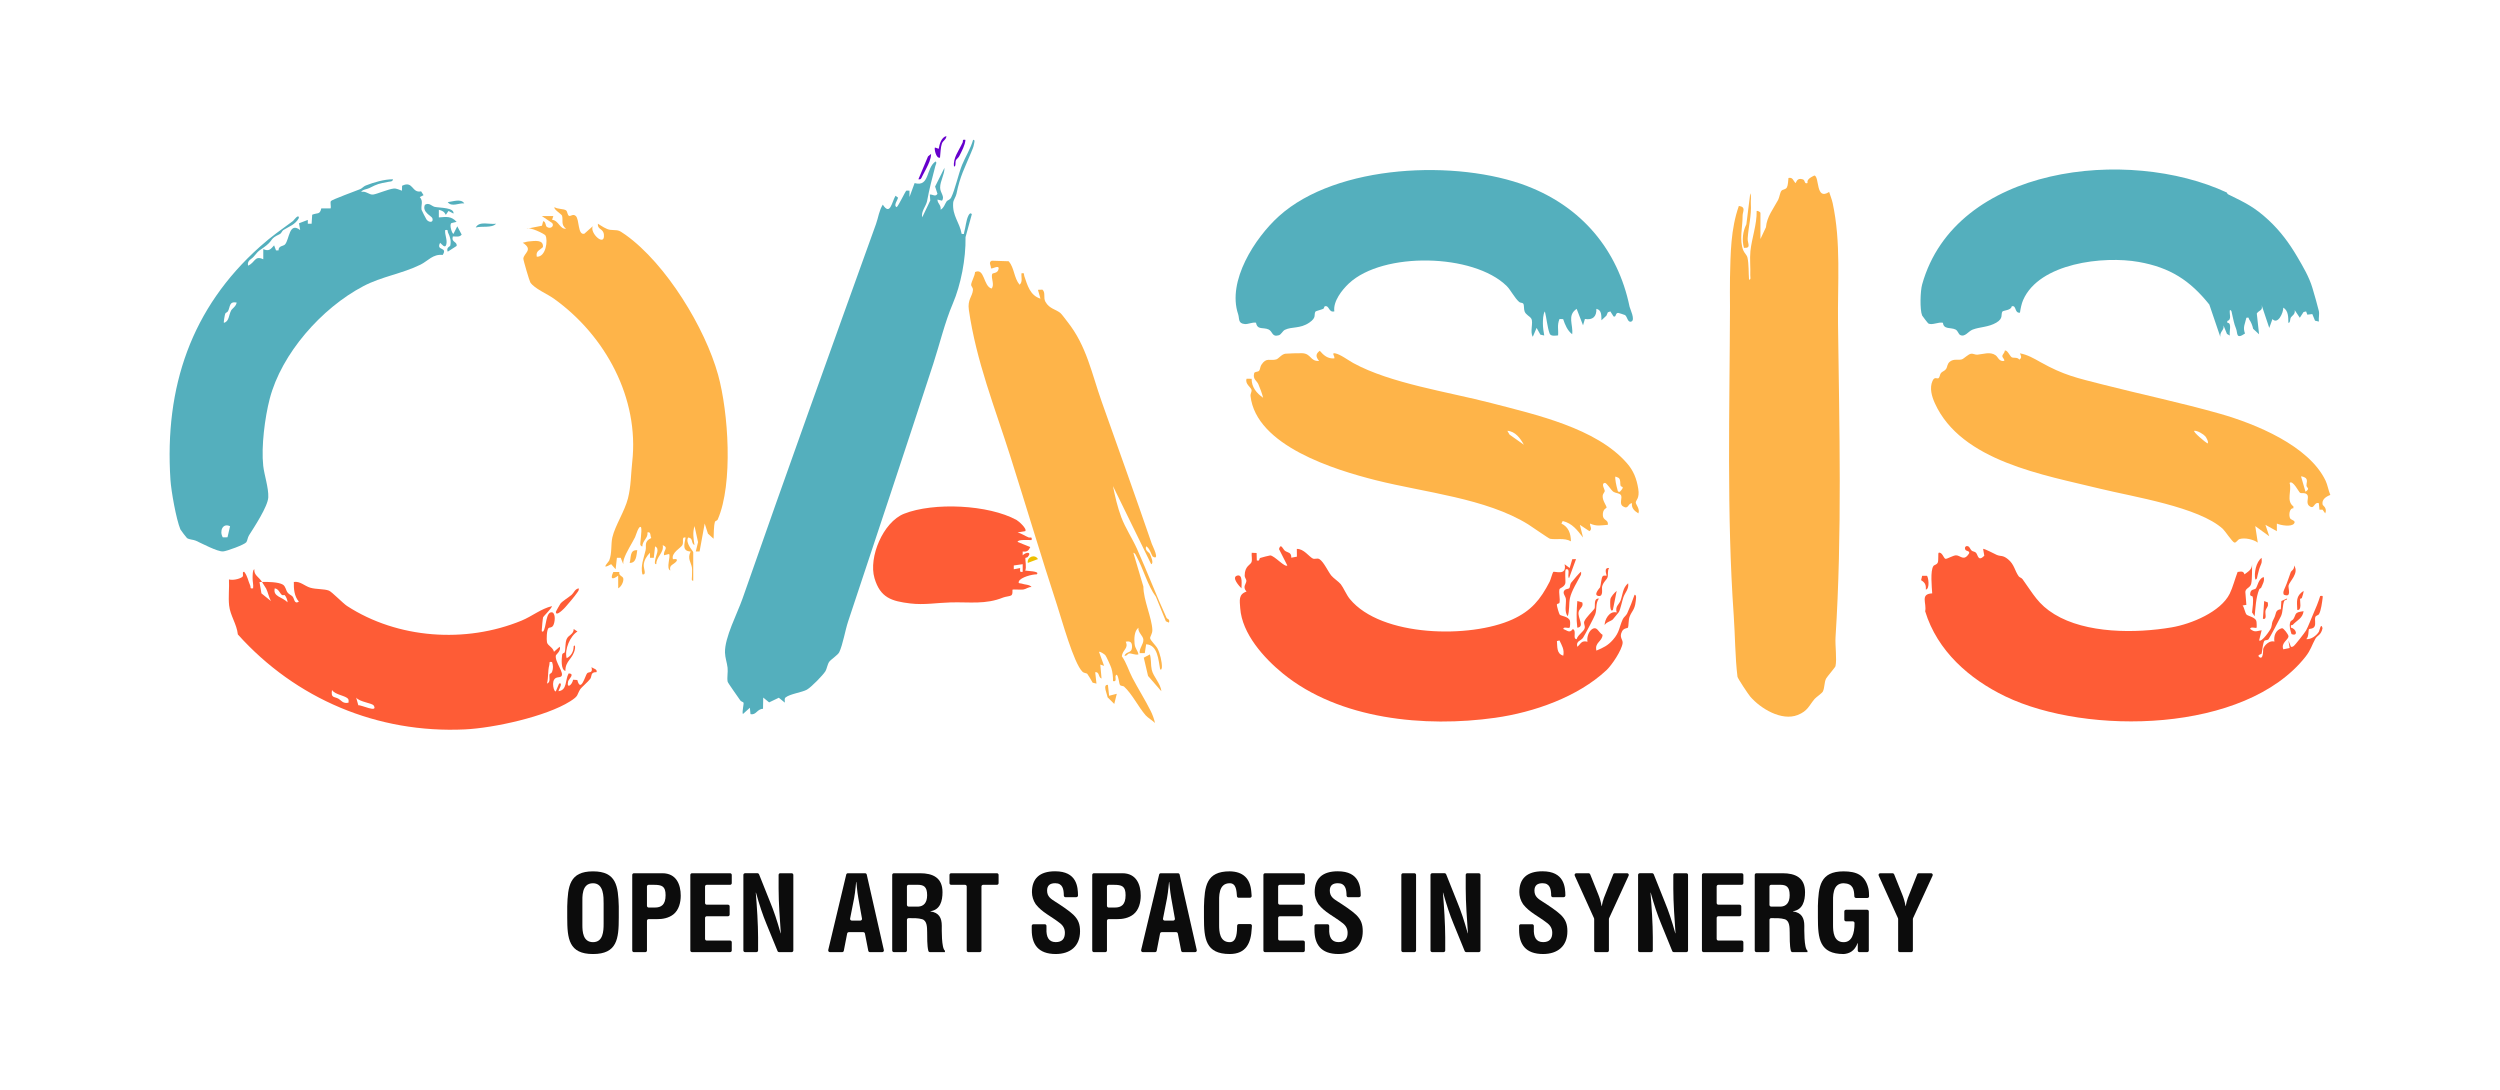 <?xml version="1.0" encoding="UTF-8"?> <svg xmlns="http://www.w3.org/2000/svg" id="Capa_1" data-name="Capa 1" viewBox="0 0 1473.22 642.38"><defs><style> .cls-1 { fill: #54afbd; } .cls-2 { fill: #feb449; } .cls-3 { fill: #0c0c0c; } .cls-4 { fill: #60c; } .cls-5 { fill: #fe5c36; } .cls-6 { fill: #edbf00; } </style></defs><g><path class="cls-1" d="M572.38,89.64c-3.95,9.49-6.58,13.94-8.74,24.56-.38,1.86-1.84,3.63-1.96,5.38-.53,7.67,3.79,11.35,5.01,18.25,1.93.21,1.19,0,1.52-1.09.85-2.9,1.06-6.76,2.41-9.58.4-.84,1.23-2.15,2.07-.93l-3.71,13.51c.22,12.87-2.78,28.12-7.47,39.1-4.7,10.98-7.82,24.12-11.53,35.5-16.53,50.79-33.27,100.91-50.22,151.97-1.67,5.03-3.08,13.55-5.2,18.04-.75,1.58-4.84,4.24-5.85,5.56-1.09,1.43-1.48,4.32-2.26,5.58-1.51,2.43-8.35,9.45-10.96,10.93-2.83,1.59-9.89,2.47-12.53,4.56-.93.74-.38,2.07-.47,3.08l-3.54-2.89-5.71,2.74-3.48-2.84-.12,6.63c-3.56.07-4.02,3.92-7.38,3.11l-.37-3.74-4.12,3.73c-.6-1.47.74-6.11.36-6.77-.21-.38-1.44-.61-1.88-1.28-1.16-1.74-7.32-10.28-7.46-11.05-.46-2.41.27-5.6-.03-8.21-.35-3.04-1.45-5.82-1.53-8.97-.22-8.88,7.29-23.03,10.31-31.69,25.74-73.72,52.27-147.42,78.7-220.85,1.37-3.82,1.75-7.79,3.98-11.38,4.4,6.78,5.23-1.38,7.5-5.24l1.49,1.11c-.17,1.36-2.94,4.73-.76,5.62,1.31-1.3,5.12-9.5,5.64-9.71.42-.18,1.28.06,1.86,0v3.73s3.02-8.21,3.02-8.21c9,2.54,6.62-9.03,12.35-12.74.98.48.02,2.05-.17,2.82-1.99,7.8-3.33,12.55-4.84,20.55-.55,2.93-3.67,6.09-2.85,9.56l4.74-9.92-.25-3.54c1.83-.12,3.26,1.59,4.5-.4l-1.4-4.29,5.52-11.03c.13,3.85-2.57,7.76-2.55,11.69.01,3.08,2.92,5.21,1.09,7.67l-2.66-.65c0,2.52,2.16,2.84,1.87,5.98,2.05-1.2,2.46-3.45,3.6-5.02.47-.64,1.81-.65,2.62-2.24,2.16-4.2,4.32-13.99,6.38-19.08,1.94-4.78,5.11-9.76,6.52-14.83,1.35-.18.67,1.62.55,2.42-.27,1.75-.94,3.19-1.61,4.79Z"></path><path class="cls-1" d="M899.97,109.68c31.82,12.21,53.4,37.33,60.33,71.11.25,1.21,3.52,7.78,1.03,8.69-2.22.81-2.3-2.82-3.73-3.82-.17-.12-3.69-1.24-3.9-1.26-1.96-.21-1.12,2.75-2.85,2.08l-1.9-2.98-1.47.55-.84,1.96-2.92,2.72c-.1-2.76.2-6.04-2.99-6.74.17,4.57-2.15,6.76-6.76,5.98l-1.11,3.74-3.76-9.72c-5.78,3.96-1.93,9.26-2.63,14.97-2.85-2.2-4.21-5.62-5.32-8.9l-2.15-.08c-1.57,3.83-.51,6.23-.84,9.66-1.58.15-4.37.69-5.02-1.18-1.38-3.94-1.73-8.9-2.76-12.96-1.09,1.45-1.17,5.34-1.17,7.11,0,2.38.4,4.78.79,7.1l-2.26-.5-2.23-3.99-2.25,5.24c-1.83-2.89.45-8.41-.88-10.68-.87-1.48-3.22-2.21-3.97-4.32-.53-1.5-.15-3.6-.76-4.5-.41-.61-1.81-.48-2.38-.98-2.81-2.46-5.11-7.2-7.39-9.44-19.62-19.23-72.88-20.3-92.97-1.54-4.1,3.83-9.44,10.65-8.6,16.49-3.46.88-2.86-3.71-5.59-3.01-.4.1-.43,1.27-.92,1.5-.99.46-4.43,1.33-4.61,1.62-1.16,1.87.92,3.39-3.61,6.5-5.47,3.75-10.29,2.23-14.45,4.28-1.31.65-2.11,2.76-3.57,3.19-4.1,1.23-3.5-2.26-6.02-3.43-3.1-1.43-6.6.51-7.39-3.98-2.23-.38-4.51.97-6.6.79-4.16-.35-3.05-3.16-3.95-5.85-6.53-19.41,9.82-44.88,24.1-57.75,34.08-30.72,105.12-33.48,146.28-17.69Z"></path><path class="cls-1" d="M1312.23,113.43c.14.06.18.79.87,1.13,9.73,4.76,15.56,7.49,23.89,15.29,6.74,6.31,12.01,13.36,16.83,21.59,3.26,5.57,6.95,11.76,8.87,18.26,1.25,4.21,2.94,10.06,3.78,13.57.42,1.77-.23,4.31.01,6.23l-2.25-.52-1.61-3.9-2.94.35-.71-1.91-1.51.35-2.21,3.38-3-4.48c.46,2.46-1.78,3.45-2.25,4.27-.66,1.16-.21,3.18-1.5,3.22-.02-3.21.06-7.21-3-8.98.12,2.96-3.17,10.23-6.38,6.75l-1.87,5.22-4.5-13.47c.85,3.41-1.37,2.78-2.85,4.94l1.34,12.27-3.49-3.23c-.41-1.93-1.18-3.92-2.33-5.52-.44-.62.14-1.41-1.66-.98-.74,3.5-2.25,5.54-.81,9.27-5.47,3.77-4.25-.26-5.23-2.73-1.46-3.65-1.43-4.97-2.43-8.95-.19-.75-.21-2.25-1.27-2.08-.41,2.29,1.28,5.62-1.51,6.37l.04,1.09c2.9-.11.94,5.24,1.46,7.51l-1.68-.95-2.05-5.03c.53,3.05-2.18,3.26-1.88,6.73l-6.47-19.02c-11.49-14.33-23.15-21.81-41.55-25.1-20.8-3.71-58.6.61-68.16,22.41-.99,2.26-1.52,5.05-1.88,7.49-3.43.36-1.87-4.61-4.87-3.76-.26,2.44-5.02,2.34-5.5,3.13-1.02,1.64.77,3.97-3.6,6.51-4.65,2.71-9.59,2.44-13.9,4.08-2.65,1.01-4.53,4.64-7.36,3.17-1.09-.56-1.25-2.47-2.77-3.23-2.67-1.34-7.03.12-7.38-3.96-2.71-.61-6.27,1.58-8.58.44-.27-.13-3.58-4.45-3.69-4.72-1.44-3.54-1.07-14.47,0-18.3,19.67-70.21,121.59-81.18,179.55-54.17Z"></path><path class="cls-2" d="M1190.33,208.21c4.45.79,8.31,3.06,12.17,5.23,13.78,7.71,21.29,9.23,36.53,13.13,22.83,5.83,46.09,10.7,68.99,17.19,21.09,5.98,52.55,18.84,62.42,39.5,1.18,2.46,1.66,5.82,2.8,8.41-2.53.92-5.35,2.79-4.5,5.86.08.31,2.86,1.96,1.48,5l-1.55-2.17h-1.85s-.35-3.82-.35-3.82c-3.01-.98-2.57,4.13-5.68,1.57-2.34-1.93.37-5.21-1.4-6.81-1.36-1.23-2.98-.34-4-.91-.71-.4-4.25-7.7-6.16-5.82,1.48,4.61-2.22,10.56,2.26,13.85l-.03,1.11c-2.51-.18-2.79,4.51-1.86,6,.59.94,3.61,1.26,2.26,3-1.63,2.11-7.89,1.03-10.13,0v4.48s-6.74-3.74-6.74-3.74l2.24,6.73-8.23-5.99,1.48,9.73c-2.58-1.89-7.66-3.03-10.71-2.09-1.17.36-1.94,2.31-3.08,2.07s-5.49-6.83-6.7-7.95c-14.01-13.01-53.3-19.08-72.49-23.8-32.92-8.1-81.87-16.1-97.34-50.42-1.79-3.97-3.21-8.87-1.36-13.06,1.25-2.85,2.74-1.02,3.55-1.65s.75-2.25,1.48-3.07c.81-.91,2.13-1.15,2.94-2.3.93-1.33.57-3.05,2.34-4.4,2.37-1.81,4.64-.63,6.96-1.29,1.22-.35,3.77-3.13,5.53-3.35,1.12-.14,2.42.68,3.62.58,3.45-.29,7.59-1.97,10.81.37,1.39,1.01,1.99,3.8,4.93,3.31.72-.61-.94-1.81-1-2.75-.07-1.1,1.47-2.03,1.39-3.24,1.34-.97,3.03,3.12,4.08,3.8s3.4-.24,4.53,1.42c1.71-1.14,1-2.15.37-3.72ZM1299.54,257.09c-1.08-1.26-4.69-3.46-6.51-3.22-.83.64,6.84,7.01,7.88,7.47.83-.83-.85-3.66-1.37-4.25ZM1358.79,281.77c-.39-.41-2.46-1.31-2.8-.95l2.62,8.97c2.98-2.05.68-2.32.57-3.53-.14-1.55.88-3.15-.39-4.48Z"></path><path class="cls-2" d="M786.3,211.19c.44-1.23-1.86-3.39.38-3,3.14.55,7.7,4.04,10.78,5.74,21.87,12.02,56.15,17.04,81.3,23.58,26.11,6.79,61.94,14.74,79.95,35.41,3.92,4.49,5.71,9.09,6.69,15.06.95,5.77-1.47,6.71-1.46,8.17,0,1.12,2.68,4.02,1.51,6.38-2.23-1.38-4.18-3.14-3.74-5.99-2.57.11-1.93,3.9-5.25,1.88-2.66-1.62-.01-5.24-1.4-6.81-.97-1.1-2.92-.95-4.24-1.78-1.54-.98-3.98-5.52-5.21-5.26-2.29.49.15,3.85.05,4.85-.07.68-1.18,1.47-1.23,2.96-.09,2.75,2.27,5.52,2.33,6.76.01.27-2.39.75-2.23,4.48.14,3.3,3.43,2.44,2.95,5.64-4.2.29-6.5,1.05-10.49-.74-.17,1.73,1.61,3.24-.37,4.47l-5.62-3.72,1.87,7.48c-3.35-4.29-6.27-8.34-11.98-9.73l-.77,1.5c4.27,2.04,5.53,5.97,5.63,10.47-4.02-2.23-8.58-.79-12.35-1.51-.76-.14-10.83-7.22-12.87-8.49-24.8-15.37-61.09-18.78-89.76-26.01-24.02-6.06-70.67-20.25-73.87-49.76-.13-1.16.87-2.38.6-3.54-.33-1.42-4.05-3.61-2.88-6.51l2.95.04c-.04,4.98,2.93,8.49,6.78,11.19-.66-2.55-1.77-5.62-2.83-8.02-.95-2.15-3.38-2.81-2.45-6.46.25-.98,2.19-.69,2.87-1.4.63-.65.67-2.48,1.35-3.52,3.01-4.65,5.08-2.18,8.78-3.21,1.39-.39,3.21-3.17,5.49-3.37,1.91-.17,7.63-.34,9.65-.29,5.57.14,4.73,4.92,10.12,4.55-1.94-2.32-2.23-4.04.38-5.97,2.34,2.69,4.74,4.82,8.62,4.47ZM898,262.09c-2.04-3.76-5.05-7.93-9.74-8.22l1.32,2.26,8.43,5.96ZM954.01,281.77c-.3-.33-1.48-.68-2.04-.95-.53.72.68,6.14,1.11,7.43.26.78,0,1.75,1.5,1.55,3.34-3.56.71-2.62.42-3.53-.43-1.32.21-3.18-.99-4.51Z"></path><path class="cls-5" d="M604.16,313.01l-4.49.74c2.36.65,4.11,1.97,6.46,2.94,1.02.42,2.2-.75,1.77,1.56-1.35.11-8.28-.59-8.23,1.13l7.46,2.99c-1.01,2.19-1.96,2.96-4.48,2.63v2.24c2-2.07,5.71-2.16,2.9,1.06-.26.3-1.18.31-1.32.52-.2.32.81,5.84-.09,7.41.27.26,9.22.21,6.75,2.24-2.55-.11-9.5,1.73-10.49,4.13-.6,1.46.93,1.04,1.65,1.3,2.01.75,4.67.47,5.84,2.05-1.82-.18-3.23,1.21-4.91,1.46-1.33.2-6.05-.2-6.3.07-.27.29.42,2.45-.75,3.37-.65.51-3.44.72-4.75,1.25-10.42,4.23-19.69,2.6-30.86,2.89-8.11.21-15.69,1.61-23.92.62-11.11-1.35-17.67-3.39-21.07-14.89-3.64-12.29,5.08-33.09,17.43-37.98,17.38-6.88,49.82-5.39,66.34,3.72,1.24.68,6.36,5.26,5.04,6.56ZM602.66,332.47l-5.25.75v2.24s3.75-.75,3.75-.75c.04,1.47-.6,2.68,1.5,2.24v-4.49Z"></path><g><path class="cls-2" d="M1037.42,140.82l3.23-6.88c.53-6.25,4.44-11.01,7.2-16.18.72-1.34,1.1-4.42,1.96-5.37s2.41-.51,3.22-2.03c.65-1.22.72-3.99.89-5.48,2.6-.56,2.68,1.49,4.12,2.98.57-.02.64-3.45,4.41-2.13,1.46.51.64,2.9,2.71,2.14-.56-2.33,2.2-3.49,4.04-4.46,3.11.67.63,15.01,8.69,9.7.68,2.2,1.58,4.27,2.07,6.55,5,23.1,2.86,47.17,3.16,70.96.77,61.49,2.44,123.72-1.46,184.89-.31,4.86.88,12.9-.03,17.05-.16.73-4.99,6.26-5.54,7.33-1.16,2.29-.79,5.43-1.93,7.66-.48.94-4.04,3.4-4.83,4.32-3.29,3.86-3.98,7.12-10,9.48-9.45,3.71-21.86-3.79-27.92-10.84-1.12-1.3-7.41-10.71-7.54-11.75-1.41-11.55-1.38-24.27-2.2-35.97-4.21-59.95-2.4-121.55-2.21-181.96.02-5.76-.14-11.36,0-17.15.35-14.51.4-28.59,5.22-42.33,4.45.62,2.21,3.33,2.22,5.66.04,6.68-2.08,14.35.4,20.54.61,1.52,2.12,2.74,2.47,4.27.81,3.6.62,9.15.91,12.95,1.31.18.7-1.7.74-2.61.19-4.63-.38-9.6.08-14.15.75-7.47,3.87-15.79,3.67-23.66.7-.32,2.24.66,2.24,1.12v15.35Z"></path><path class="cls-2" d="M1027.68,146.06c-1.27-4.67-.69-9.61,1.44-13.9l2.29-18.29c.8,2.09.21,4.05.34,6.02.46,7.31-1.38,13.23-1.86,20.59-.19,2.89,2.38,5.88-2.21,5.58Z"></path></g><g><path class="cls-5" d="M154.41,342.95c-.5.02-1-.04-1.5,0l1.15,6.71,5.59,4.52c-1.2-2.25-1.7-5.03-2.79-7.29-.17-.34-2.05-3.3-2.46-3.94,3.02-.14,9.82,0,12.3,1.57,1.67,1.06,1.76,3.38,2.8,4.69.9,1.15,2.11,1.43,2.92,2.32,1.13,1.26.86,4.72,3.72,3.02-2.76-3.14-3.07-7.59-2.99-11.61,3.73-.57,6.32,2.39,9.72,3.4s8.11.61,10.97,1.71c1.68.64,8.26,7.48,10.66,9.04,29.76,19.34,69.93,22.17,102.79,8.66,6.35-2.61,11.5-7.05,18.02-8.57-.36,1.55-5.14,6.11-5.25,6.52-.24.87-.74,6.08-.77,7.31-.02.84-.23,1.32.77,1.13,2.05-2.24,1.38-12.48,5.6-11.22,1.92,1.25,1.3,6.12.29,7.75-.88,1.42-2.1.94-2.67,1.42-1.16.99-1.27,6.8-.95,8.4.42,2.05,3.5,2.91,4.12,5.62l3.36-2.99c1.02,2.2-2.15,4.74-2.22,5.02-.91,3.87,5.55,10.84,2.98,12.57-.69.47-2.1.33-2.96.78-3.26,1.72-.97,9.02-.04,7.83l1.89-4.48c2.68-1.02-.57,4.31-.39,4.48,5.29-.58,3.86-6.64,6.01-10.47,3.97.07,0,3.45-.27,4.59-1.09,4.67,2.27,2.4,2.92-.89l2.47.17c2.03,7.73,4.62-2.44,5.73-3.89.96-1.25,3.62.36,2.63-3.73,1.2,1.04,3.51,1.12,2.99,2.98-3.83-.04-2.59,2.39-3.74,3.97-1.09,1.5-5.31,5.2-5.8,5.97-2.35,3.69-.66,3.86-6.03,7.26-14.22,8.98-44.93,15.72-61.98,16.54-51.51,2.47-99.77-17.98-133.84-55.96-.65-6.19-4.51-11.08-5.15-17.16-.52-4.93.18-10.28-.09-15.26,2.2.64,5.96-.16,7.8-1.41,1.22-.83-.46-3.17,1.18-3.08,2.02,2.57,2.25,5.21,3.55,8.09.49,1.08-.43,2.03,1.7,1.63.28-2.03-.35-4.08-.3-6.08.03-1.09-.09-4.8,1.04-5.14-.31,3.59,2.53,4.34,4.51,7.48ZM167.74,350.68c-.22-.17-1.14.35-1.72-.16-1.25-1.11-1.78-3.45-4.11-3.81-1.26,5,4.69,5.07,7.48,8.23.18-1.12-.92-3.68-1.66-4.26ZM325.3,390.12c-2.14-.35-1.24.46-1.59,1.73-.99,3.59-.43,7.37-1.39,10.99,2.39-.86,1.13-3.72,1.52-5.46.1-.47,1.1-.35,1.54-1.61.67-1.92.62-3.76-.07-5.65ZM205.2,411.98c-1.32-2.15-7.77-2.42-9.55-5.39-.8,5.04,1.38,3.7,3.96,5.25,1.48.89,2.54,3,5.78,2.23-.04-.69.2-1.48-.18-2.09ZM220.19,415.72c-.87-1.39-8.45-2.09-10.31-4.64l1.28,4.54c1.37-.45,11.98,4.81,9.03.1Z"></path><path class="cls-5" d="M340.3,372.14c-4.27,2.5-7.8,10.69-6.37,15.73,2.76-1.36,4.11-4.04,4.13-7.1.98-1.23.86.94.77,1.5-1.05,6.03-5.78,6.98-5.64,13.09-2.77-.61-2.25-7.04-1.94-9.4.18-1.36,1.32-.93,1.52-1.61.6-2.02.19-5.42,1.14-7.72,1.02-2.48,4.22-2.81,4.16-5.96l2.23,1.48Z"></path><path class="cls-5" d="M340.01,349.41c-1.4,2.04-5.28,6.64-6.91,8.44-.49.54-5.6,5.95-5.52,2.7,0-.27,2.46-4.54,2.66-4.81,1.06-1.43,5.11-3.89,6.69-5.3,1.3-1.16,1.85-3.35,4.12-3.74.26,1.18-.46,1.85-1.04,2.71Z"></path></g><path class="cls-4" d="M548.69,90.67c-.02,1.59-.46,3.13-1,4.61-.83,2.28-2.97,6.13-4.2,8.54-.55,1.08-.7,2.13-2.29,1.82l5.66-13.46,1.83-1.5Z"></path><path class="cls-4" d="M553.93,92.9c-2.38.73-3.49-5.4-2.99-5.98l2.24.75c.45-2.8,1.54-6.74,4.5-7.49.05,1.98-2.01,2.62-2.65,4.46-.77,2.23-.82,5.84-1.1,8.26Z"></path><g><path class="cls-2" d="M601.91,161.04c2.07-.36,1.27.42,1.69,1.64,1.88,5.41,3.31,11.37,9.54,13.33l-1.49-5.23,2.65-.09c2.02,1.82.34,4.7,1.8,7.24,2.35,4.09,6.06,4.27,8.81,6.56.82.68,3.25,4.03,4.17,5.19,11.3,14.26,14.21,30.34,20.2,47.2,9.93,27.92,19.86,55.68,29.47,83.61.42,1.23,5.17,10.4.46,7.4-.34-.22-2.05-5.63-3.84-5.89-.83,2.46,1.75,3.42,2.18,4.34.5,1.08,2.64,5.6.82,6.13l-22.51-46.03c1.2,6,2.74,12.62,4.89,18.33,2.39,6.35,6.52,12.55,9.2,18.51,6.14,13.66,11.36,27.48,17.48,40.8.39.84,2.14.54,1.43,2.83l-1.82-.79-5.85-14.4c-4.95-6.77-7.33-16.22-11.41-23.76-.45-.83-.83-2.03-1.9-2.21l5.91,19.92c0,7.88,5,18.39,5.28,25.49.09,2.34-1.47,4.02-1.3,4.99.23,1.34,3.42,4.23,4.38,6.09,1.42,2.76,2.66,7.9,2.55,10.98-.02.44-.42,2.2-1.07,1.02-1.04-5.31-1.34-14.24-8.22-14.57l-.8,5.21h-2.98c-.41-2.81,2.26-5.17,2.15-7.89-.1-2.36-3.35-4.29-2.91-7.07-2.5,1.93-2.56,6.53-2.28,9.4.29,3.06,1.79,3.67,2.29,6.31-1.66.58-4.3-.79-5.52-.55-.97.2-1.38,1.73-2.72,1.29,1.22-2.77,4.32-1.26,4.45-4.91.1-2.88-.87-3.85-3.7-3.31,1.83,4.03-1.83,4.55-2.3,8.57,2.77,3.87,4,8.47,6.18,12.63,3.45,6.61,7.59,13.1,10.91,19.79,1,2.02,1.98,4.7,2.44,6.92-1.5-1.52-4.27-3.11-5.54-4.57-4.22-4.86-7.94-12.54-12.69-16.9-.5-.46-1.91-.25-2.39-.95-.64-.93-.64-4.57-1.87-6.02-1.99.34.82,4.51-2.24,3.74.05-2.48-.26-5.27-.98-7.64-.33-1.09-2.96-6.96-3.58-7.65-.43-.48-3.18-2.39-3.69-1.92l2.99,8.23-2.24-.75.74,8.23c-1.99-.59-1.12-4.1-3.74-3.74l.75,6.73-2.24-.54c-.36-.77-2.96-5.04-3.2-5.25-.53-.46-1.95-.35-2.85-1.25-5.15-5.09-12.13-30.61-14.89-39.04-9.45-28.9-18.23-58.38-27.55-87.77-9.18-28.94-20.11-56.12-24.47-86.35-.89-6.15,2.06-7.86,2.4-11.69.14-1.56-1.13-2.16-1.05-3.22.14-1.85,2.2-5.16,2.29-7.42,5.74-2.66,4.82,8.4,9.75,9.72,1.93-2.27-.43-5.93.32-8.52.25-.87,3.36-.2,3.8-3.07.42-2.67-3.77.31-4.5-.38.09-1.74-1.64-3.43.47-4.44l10.01.33c3.38,4.02,3,9.7,6.38,13.82,1.99-1.62.89-4.49,1.13-6.72Z"></path><path class="cls-2" d="M677.61,385.63c.89,2.93.45,6.1,1.09,9.03.89,4.09,5.37,8.28,5.66,12.68l-7.83-9.01-2.52-10.76,3.61-1.94Z"></path><path class="cls-2" d="M652.88,403.6l.71,6.41,4.53-1.18-1.5,5.99-3.95-3.92c-.15-1.65-3.15-7.72.21-7.3Z"></path></g><path class="cls-4" d="M568.92,82.43c-.18,3.11-2.18,6.64-3.6,9.5-.53,1.08-1.71,1.82-2,2.5-.6,1.41.2,3.63-1.14,3.72-.65-5.18,2.86-9.31,5.04-14.08.49-1.07-.44-2.04,1.7-1.63Z"></path><g><path class="cls-2" d="M408.52,342.21c-1.32.17-.72-1.69-.75-2.61-.07-1.71.23-3.55-.03-5.22-.45-2.83-2.91-5.35-.71-9.39-5.31-.15-3.65-4.54-3.01-8.24-2.67-.49-.9,2.49-1.91,4.48-.8,1.56-6.67,4.53-5.58,8.24.28.3,2.94-.75,2.24,1.11-1.7,2.36-4.67,2.11-3.75,5.62-2.7-1.11.37-8.41-.75-9.73l-2.99.74c-.51-3.04,3.1-4.31-.75-5.99.91,4.53-3.96,7.01-3.76,11.23-1.3.19-.78-1.75-.67-2.53.39-2.64,2.91-6.59-.07-7.94l-.76,6.74h-2.24s-.01-3-.01-3c-1.84,1.87-3.54,4.41-3.68,7.24-.1,2.12,1.88,6.1-.8,5.49-1.16-5.12.83-9.46,1.91-14.2.61-2.69-1.13-5.13,3.35-7.22-.78-1.29-.04-3.86-2.26-3.3.51,3.35-3.01,4.87-3.01,8.24-.23.18-1.01-.44-1.14-.74-.37-.84,1.07-8.55.39-10.48-1.32-1.64-3.16,5.08-3.53,5.8-1.94,3.89-5.19,8.68-6.58,12.92-.32.99-.46,1.95-.39,2.98l-1.5-3.75h-2.24s-.76,6.74-.76,6.74l-2.62-2.98c-6.73,3.87-1.52-1.27-1.18-2.09,1.76-4.37.93-9.55,1.88-13.7,1.58-6.87,7.29-15.43,9.2-23,1.82-7.2,1.71-14.27,2.51-21.45,4.18-37.48-15.68-74.38-46.16-96.22-3.91-2.8-11.38-5.87-13.88-9.54-.5-.74-4.21-13.26-4.13-14.1.31-3.28,6.1-5.17-.33-9.31,1.15-.17,2.19-.66,3.37-.76,3.74-.33,8.94-1.28,8.5,3.31-1.91,1.94-4.31,2.22-3.62,5.68,5.44.25,6.68-9.81,5.09-12.57-.48-.83-9.33-5.28-11.08-3.9l9.05-1.8.7-2.68c1.68.28,1.24,2.74,2.21,3.4,2.2,1.49,4.48-.55,3.12-2.3l-6.08-4.09h6.74s-.73,2.17-.73,2.17c3.99.45,4.49,5.58,8.23,5.3-3.23-2.42-1.57-5.1-2.38-7.75-.25-.81-5.4-4.01-4.36-4.97,1.64,1.2,5.46.91,6.74,1.87.94.71.75,3.06,1.93,3.27,1,.18,2.22-1.31,3.76,0,2.3,1.99,1.07,11.53,5.1,10.49l4.95-4.41c-1.95,4.05,7.2,12.39,6.58,5.05-.33-3.91-3.9-2.83-3.57-6.55,2.01,1.24,4.94,3.37,7.31,3.62,4.79.49,4.24-.46,8.98,2.93,23.97,17.11,46.93,54.97,54.56,82.52,6.1,22.06,8.93,64.17-.19,85.18-.38.88-1.48.82-1.68,1.49-.75,2.61-.64,7.12-.79,9.93l-3.32-3.02-1.92-5.96-3.01,16.47h-2.24s1.34-5.49,1.34-5.49l-2.08-9.48c-1.22,3.94-.6,7.28-.02,11.22-2.29-1.2-.46-4.07-3.73-4.49-1.92,3.08,2.99,8.14,2.99,8.61v16.84Z"></path><path class="cls-2" d="M364.97,337.09c-.56,2.38,2.2,2.24,2.36,3.97.18,1.91-1.28,4.72-3.03,5.64l-.02-7.48c-3.41,2.58-4.85,2.1-2.87-2.13h3.55Z"></path><path class="cls-2" d="M375.53,324.24c-.54,3.04-.46,7.6-4.49,7.48.96-3.04-.12-7.86,4.49-7.48Z"></path></g><g><path class="cls-5" d="M760.89,328.66l3.36-.63-.05-4.55c4.01-.23,7.27,4.64,9.41,5.65,1.29.61,2.61-.49,3.97.4,2.54,1.65,5.04,7.29,6.92,9.63,1.22,1.51,4.47,3.69,5.59,5.1,1.6,2.02,3.3,6.23,5.35,8.72,18.52,22.56,71.16,23.29,95.8,12.05,11.15-5.09,16.5-11.68,21.96-22.26.51-.98,1.75-5.5,2.11-5.75.82-.57,8.25,2.57,6.68-4.53l2.99,2.24,1.54-5.21,2.21-.02-4.12,11.22c-1.29-1.34,1.16-5.86-1.87-5.24-.79,1.06-.02,7.06-.32,8.27-.56,2.23-3.27,2.76-3.45,3.49-.52,2.16.55,5.73,0,7.95-.14.58-1.4.48-1.51,1-.17.81,1.32,5.69,1.7,6.07.81.79,5.09.98,5.97,3.51.26.75.14,3.79-.21,4.1-.68.59-3.72-.85-3.68.8,2.36.83,3.61,2.7,5.62.02,2.45,1.04-.36,5.85,2.24,5.97.61-2.57,4.29-4.45,4.75-6.56.31-1.43-.74-2.65-.26-3.89.9-2.33,4.92-5.96,6.01-7.55.71-1.04-.91-6.17,2.63-5.94-2.15,2.87-1.06,6.1-2.21,9.39-.54,1.55-6.23,12.38-7.2,13.77-1.31,1.88-4.26,1.74-3.33,5.27,2.23-1.83,2.25-3.87,6-2.99-.52-2.33.59-5.86,2.48-7.25,3.17-2.34,3.99,1.84,6.4,3.18-.16,4.01-4.83,4.51-3.63,9.31,4.14-1.78,6.72-2.93,9.74-6.36,4.01-4.55,3.62-7.38,5.81-12.16.57-1.24,1.99-2.1,2.59-3.41,1.58-3.47,3.12-7.39,4.35-11,1.42,0,.74,3.14.65,4.02-.56,5.07-2.4,5.66-3.63,9.1-.63,1.74-.54,5.69-.89,6.23-.31.49-2.4.2-3.46,2.15-1.95,3.59.52,4.88.3,6.95-.46,4.23-6.36,13.04-9.54,16.02-16.91,15.8-42.78,24.83-65.55,28.05-41.35,5.85-91.88,1.05-125.12-26.09-11.1-9.06-24.11-23.41-25.15-38.55-.31-4.56-1.1-8.13,3.72-9.74-2.52-2.81-.28-4.31-.1-6.13.11-1.06-.98-1.92-.98-3.31,0-5.62,3.45-6.27,4.02-7.91.53-1.54-.09-3.83.12-5.5l2.88.12.12,4.37c2,.63,1.16-1.11,2.04-1.46.54-.21,5.55-1.5,5.85-1.48,2.57.13,8.56,7.21,10.1,5.94l-4.92-9.7c1.13-3.76,2.32.12,3.5,1.02,1.6,1.23,3.88.72,3.75,4.11ZM918.97,377.4l-1.49.37c.33,3.31-.34,7.5,3.75,8.6.69-3.72-.79-5.87-2.26-8.98Z"></path><path class="cls-5" d="M931.48,339.02c-1.84,3.47-5.46,9.31-6.33,13.47-.7,3.34-.15,7.34-1.3,10.68-2.16-2.63-.84-6.9-1.08-10.14-.14-1.87-2.51-3.63-.61-5.4.68-.63,2.13-.49,2.63-1.09s.36-2.2,1.02-3.09c.53-.72,5.64-6.83,5.9-6.47.03.73.13,1.36-.24,2.06Z"></path><path class="cls-5" d="M948.22,334.73c-1.12,1.71-.41,3.79-.91,5.45-.44,1.48-2.7,2.85-3.26,5.74-.2,1.01.98,5.89-2.19,5.27s.95-4.81,1.04-5.08c.55-1.61.66-5.28,1.49-6.45.6-.85,2.12-.26,2.34-.44s-2.03-4.91,1.49-4.48Z"></path><path class="cls-5" d="M932.4,355c.97,2.63-1.71,3.5-2.13,5.57-.74,3.59,3.8,8.76-.78,9.33-.69-5.47-.39-10.25,0-15.72l2.92.82Z"></path><path class="cls-5" d="M953.97,360.69c-.15.24-3.32,4.12-3.54,4.32-1.15,1.09-3.84,1.52-4.85,3.39.02-3.26,2.79-8.65,7.13-7.48-1.13-3.6,1.47-4.78,2.29-7.07,1.32-3.71,1.23-7.47,4.45-10.15.6,3.24-1.85,5.59-2.75,8.1-.79,2.19-1.84,7.47-2.73,8.89Z"></path><path class="cls-5" d="M950.46,359.43c-2,2.1-1.64-5.49-1.48-6.35.27-1.41,2.5-3.96,3.72-4.88l-2.25,11.23Z"></path><path class="cls-5" d="M731.58,346.7c-1.18-1.17-6.04-6.41-2.61-7.48,3.69-1.15,2.51,5.73,2.61,7.48Z"></path></g><g><path class="cls-1" d="M231.62,105.64c-.3,1.48-1.53,1.28-2.63,1.49-5.94,1.11-6.41,1.2-11.41,3.73-1.45.74-4.09.79-4.7,2.26,2.75-.82,4.64,1.85,7.04,1.52s8.76-3.16,12.17-3.54c1.44-.16,3.39.81,4.77,1.28l.09-2.91c6.62-3.25,5.63,4.53,11.21,3.29l1.44,2.25-2.23,1.13c2.27,2.63.61,4.57,1.05,7.52.05.33,2.73,5.45,2.93,5.72,1.29,1.77,4.35,2.05,3.44-.82-.38-1.2-6.34-3.66-4.36-7.88,2.44-1.52,4.03.87,5.77,1.24,3.07.64,11.56.31,11.04,3.94l-2.95-1.55-1.56,2.29c-1.02-1.99-2.02-2.4-4.12-2.98v4.5c4.47-.3,7.14-.96,10.48,2.62l-3.03.71c-1.51.84.36,6.39,1.16,6.38l2.25-4.47,2.59,4.87c-1.22,1.73-3.43,1.03-5.22,1.11-1.03,3.67,2.71,2.86,2.24,5.6l-5.23,3.37c-1.07-2.49,1.38-3.09,1.47-3.5.65-2.7-.04-5.26-1.24-7.62-.53-1.04.35-2.01-1.74-1.6-.34,2.8,1.42,5.73.65,8.51-.74,2.66-2.74-.4-3.64-1.02-2.6,5.01,4.7,2.16,1.54,7.15-5.85-.62-8.65,3.53-13.04,5.7-10.93,5.4-22.82,6.96-33.75,12.71-24.61,12.96-48.2,39.69-55.15,66.34-2.85,10.93-5.07,28.21-3.83,39.5.58,5.35,3.23,12.95,2.98,18.58-.24,5.36-8.32,17.59-11.36,22.4-.81,1.29-.92,3.13-1.57,4.05-1.04,1.45-11.68,5.34-13.74,5.44-3.39.16-12.43-4.71-16.01-6.32-1.55-.7-3.71-.57-5.21-1.54-.28-.18-3.72-4.69-3.9-5.12-2.49-6.03-5.44-22.59-5.87-29.29-3.54-54.62,12.26-101.23,52.82-137.39,7.2-6.42,11.82-9.44,19.42-15.08.32-.24,3.41-4.59,3.45-1.76-2.04,3.93-5.83,5.01-9.16,7.12-.84.53-.99,1.87-2.24,2.46-5.79,2.74-3.52,3.12-7.69,6.55-3.84,3.16-3.85,2-7.56,6.67-1.21,1.52-3.95,2.09-3.31,5.29,4.25-1.76,3.79-6.22,8.98-3.75v-5.99c3.32,1.45,4.25.17,6.38-2.22l1.13,2.98h1.48c-.06-2.83,2.81-2.41,3.81-3.51,2.63-2.9,2.36-13.61,8.94-8.47l-.7-4.01,5.2-1.98v2.25s2.25,0,2.25,0l.33-5.3c2.98-1.3,4.54.16,5.36-3.75h5.49c.41-1.22-.39-3.36.19-4.31.48-.8,15.01-6.12,17.3-7.05,1.06-.43,1.85-1.57,3.15-2.09,4.73-1.9,11.16-3.75,16.16-3.69ZM139.42,178.26c-4.48-.76-3.68,2.49-5.03,5.05-.45.85-1.37.84-1.65,1.52-.3.72-1.05,5.09-.8,5.4,3.12-.75,2.81-4.52,4.27-7.29.59-1.11,3.08-2.55,3.22-4.68ZM135.58,310.11c-4.33-2.17-6.43,2.91-4.3,6.53l2.78-.02,1.52-6.51Z"></path><path class="cls-1" d="M292.33,131.84c-2.45,2.69-8.44,1.24-11.99,2.23,2.11-4.05,8.2-1.62,11.99-2.23Z"></path><path class="cls-1" d="M273.59,119.85c-3.06-.35-7.45,2.37-9.74-.73,2.89-.27,7.78-2.31,9.74.73Z"></path></g><path class="cls-6" d="M611.65,329.47l-5.99,2.25c-.58-3.59,4.22-5.39,5.99-2.25Z"></path><g><path class="cls-5" d="M1168.6,323.49c.45-.47,6.87,3.01,8.09,3.52,2.43,1.01,3.41-.02,6.52,2.47,3.85,3.09,3.97,6.75,6.39,10.13.49.68,1.67.87,2.25,1.68,6.45,8.89,9.13,14.76,18.81,20.68,18.63,11.4,47.74,11.36,69.05,7.73,11.53-1.96,28.91-9.09,34.25-19.86,1.74-3.52,3.17-8.98,4.64-12.79,2.03-.25,3.45-.71,4.04,1.42,2.32-1.77,4.39-2.71,4.5-6-.13,3.23.12,8.51-.53,11.45-.57,2.59-3.18,2.5-3.46,4.81l.61,7.7-2.22.37c1.04,1.2,1.43,4.57,2.4,5.44.87.77,5,1.51,5.69,3.66.22.7.29,3.85.14,4.01-.42.43-3.8-.89-3.74.73,2.68,2.12,3.47,1.32,6.74.76l-1.49,5.98c1.43,1.38,6.73-6.26,7.1-7.53.92-3.14-.16-1.93,1.82-5.79,1.21-2.36.43-4.63,3.86-5.07l.32-4.82,3.37-1.49c.19,1.21-1.26.47-1.75,1.63-.95,2.27-.61,5.93-1.78,8.66-.49,1.15-6.83,13.08-7.35,13.67-.69.78-2.09.52-2.44.91-.9.99-1.39,6.17-1.66,7.57-.09.47-2.92.77-1.5,1.99,2.59,2.23,2.33-4.35,2.4-4.65.5-2.27,4.12-5.44,6.6-4.32-.5-3.52.82-7.06,4.46-7.95.99-.14,3.72,3.7,3.82,4.61.24,2.18-4.59,3.89-3.03,7.83l3.75-.75-.75-4.48,1.5,3.74c.7.12.95.02,1.52-.35.91-.59,6.73-8.08,7.39-9.26,1.35-2.45,2.83-6.59,4.05-9.29,1.55-3.46,3.19-7.42,4.29-11.04,1.28-.02,1.62-.42,1.44,1.05-.32,2.6-.93,7.53-2.16,9.64-.44.75-1.84.76-2.16,1.75-.53,1.64.38,3.88-.47,5.54-.78,1.51-2.96,1.23-3.27,1.6-.41.5-.04,4.66-1.62,5.86,2.91.26,5.97-2.06,7.44-4.33.44-.67,1.16-5.73,2.18-2.16-.89,4.29-3.06,4.15-4.24,6.26-2.1,3.76-2.61,6.55-5.84,10.64-35.49,44.91-128.7,46.5-176.85,23.32-21.19-10.2-40.11-26.8-47.24-50.15,1.03-4.75-3.18-10.24,4.14-10.55-.2-3.55-1.25-13.38.73-16.14.52-.73,1.92-.65,2.55-2.02.52-1.12.11-5.34.49-5.76,2.16-.67,2.97,3.39,4.09,3.56.88.14,4.49-2.02,6.12-2.07,2.66-.08,4.64,3.89,7.76-1.15.57-1.57-1.71-1.14-2.23-2.22-.68-1.4.41-2.58,1.86-1.86.7.35,1.12,1.81,1.97,2.53.61.51,1.81.42,2.51,1.23,1.19,1.38,1.14,5.4,4.85,1.74l-.69-4.02Z"></path><path class="cls-5" d="M1332.44,346.41c-.1.23-.92.38-1.12.89-1.99,5.04-2.12,10.56-2.69,15.87l-1.52-2.27c.28-2.52.94-6.88.38-9.2-.16-.68-1.56-.15-1.51-1.55.13-3.38,2.63-2.4,3.38-3.43,1.06-1.46,1.43-5.38,4.51-6.75.98,1.91-.67,4.62-1.44,6.44Z"></path><path class="cls-5" d="M1351.18,368.12c-.26.28-.78.31-1.17.3v1.47c3.21.51,4.41,5.35.36,3.77-.71-2.29-1.45-4.42-.82-6.82.33-1.26,1.39-1.22,1.89-2.01,1.98-3.13.28-3.92,6.04-4.66-.59,4.23-3.76,5.21-6.3,7.95Z"></path><path class="cls-5" d="M1346.55,346.24c1.46-3.23,2.05-5.61,3.33-8.98.45-1.19,2.26-1.48,1.98-4.03,3.17,4.47-2.7,9.36-3.24,11.79-.38,1.67,2.09,7.39-2.76,5.43-.79-1.27.16-3.02.7-4.21Z"></path><path class="cls-5" d="M1135.51,339.32c.8.48,1.91,7.66-.64,8.13.17-2.84-.47-4.13-2.79-5.56l.62-2.59,2.81.02Z"></path><path class="cls-5" d="M1332.51,332.26c-1.27,3.01-1.35,3.53-2.22,7.12-.18.75-.22,2.26-1.27,2.08-.83-3.77.45-10.34,3.73-12.72,0,1.21.26,2.35-.24,3.53Z"></path><path class="cls-5" d="M1356.42,352.44c-.08.26-.94.17-1.02.61-.16.89,1.26,6.91-1.65,6.37-.18-5.24-.94-8.11,3.74-11.23-.02,1.48-.65,2.85-1.06,4.24Z"></path><path class="cls-5" d="M1336.42,355.01l.07,1.73c-.22,1.1-1.19,1.93-1.45,3.1-.4,1.79,1.12,5.43-1.53,4.83l.75-10.48,2.16.83Z"></path><path class="cls-5" d="M1326,386.38c-4.62-1.44-3.8-5.72-3.73-9.73l3.4,5.2.33,4.53Z"></path></g></g><g><path class="cls-3" d="M334.26,534.12c.37-11.84,1.3-20.64,15.19-20.64s14.82,8.8,15.19,20.64v6.63c0,12.4-.93,21.45-15.19,21.45s-15.19-9.05-15.19-21.45v-6.63ZM343.19,545.09c0,3.84.31,10.11,6.26,10.11s6.26-6.39,6.26-10.85v-11.9c0-3.72.19-11.96-6.26-11.96-6.82,0-6.26,8.12-6.26,11.72v12.9Z"></path><path class="cls-3" d="M372.57,560.09v-44.51c0-.55.44-.99.99-.99h16.74c8.31,0,10.85,6.7,10.85,13.21,0,3.97-1.05,8.43-4.34,11.04-2.73,2.17-6.39,2.85-9.73,2.79h-4.84c-.55,0-.99.44-.99.99v17.48c0,.55-.44.99-.99.99h-6.7c-.55,0-.99-.44-.99-.99ZM381.25,533.81c0,.55.44.99.99.99h3.66c3.78,0,6.32-1.61,6.32-7.25,0-5.33-2.11-6.14-7.01-6.14h-2.98c-.55,0-.99.44-.99.99v11.41Z"></path><path class="cls-3" d="M406.8,560.09v-44.51c0-.55.44-.99.99-.99h22.44c.55,0,.99.44.99.99v4.84c0,.55-.44.99-.99.99h-13.76c-.55,0-.99.44-.99.99v9.73c0,.55.44.99.99.99h12.52c.55,0,.99.44.99.99v4.84c0,.55-.44.99-.99.99h-12.52c-.55,0-.99.44-.99.99v12.34c0,.55.44.99.99.99h13.76c.55,0,.99.44.99.99v4.84c0,.55-.44.99-.99.99h-22.44c-.55,0-.99-.44-.99-.99Z"></path><path class="cls-3" d="M459.81,514.59h6.7c.55,0,.99.44.99.99v44.51c0,.55-.44.99-.99.99h-7.39c-.4,0-.77-.24-.92-.62l-6.51-15.94c-2.29-5.52-4.15-11.16-6.2-18.48h-.12c.31,3.84.68,8.56.93,13.27.25,4.65.43,9.3.43,13.02v7.75c0,.55-.44.99-.99.99h-6.69c-.55,0-.99-.44-.99-.99v-44.51c0-.55.44-.99.99-.99h7.32c.41,0,.77.25.92.62l6.51,16.3c2.23,5.39,4.09,10.91,6.2,18.47h.12c-.31-4.22-.62-8.74-.87-13.21s-.43-8.93-.43-13.08v-8.12c0-.55.44-.99.99-.99Z"></path><path class="cls-3" d="M488.06,559.86l10.62-44.51c.11-.45.51-.76.97-.76h10.14c.46,0,.87.32.97.77l10.09,44.51c.14.62-.33,1.21-.97,1.21h-7.24c-.47,0-.88-.34-.97-.8l-1.98-10.17c-.09-.47-.5-.8-.97-.8h-8.53c-.47,0-.88.34-.97.8l-1.98,10.17c-.09.47-.5.8-.97.8h-7.22c-.64,0-1.11-.6-.97-1.22ZM501.93,542.49h5.05c.62,0,1.09-.56.98-1.17l-2.15-12.04c-.43-2.17-.62-4.28-.87-6.45-.06-1.05-.19-2.11-.31-3.1h-.12c-.12.99-.25,2.05-.31,3.1-.25,2.17-.43,4.28-.87,6.45l-2.37,12.02c-.12.61.35,1.18.97,1.18Z"></path><path class="cls-3" d="M534.45,542.05v18.04c0,.55-.44.99-.99.99h-6.7c-.55,0-.99-.44-.99-.99v-44.51c0-.55.44-.99.99-.99h15.44c7.5,0,13.21,2.6,13.21,11.16,0,5.08-1.3,10.42-7.13,11.22v.12c5.15.68,6.7,3.97,6.7,8.43,0,1.92-.25,13.33,1.86,14.69v.87h-8.81c-.46,0-.85-.31-.97-.75-.8-3.11-.65-8.17-.7-11.03-.06-2.85,0-6.76-2.98-7.63-2.36-.68-4.9-.62-7.38-.62h-.56c-.55,0-.99.44-.99.99ZM534.45,533.25c0,.55.44.99.99.99h5.83c2.85-.19,5.08-2.05,5.08-6.7,0-5.21-2.17-6.08-5.46-6.14h-5.46c-.55,0-.99.44-.99.99v10.85Z"></path><path class="cls-3" d="M560.5,514.59h26.97c.55,0,.99.44.99.99v4.84c0,.55-.44.99-.99.99h-8.12c-.55,0-.99.44-.99.99v37.69c0,.55-.44.99-.99.99h-6.7c-.55,0-.99-.44-.99-.99v-37.69c0-.55-.44-.99-.99-.99h-8.18c-.55,0-.99-.44-.99-.99v-4.84c0-.55.44-.99.99-.99Z"></path><path class="cls-3" d="M627.89,528.72c-.54,0-.99-.44-.99-.98-.03-3.79-.69-7.27-5.09-7.27-2.91,0-4.77,1.18-4.77,4.34,0,3.53,2.23,4.9,4.96,6.63,2.85,1.8,8.12,5.27,10.54,7.63,2.98,2.91,3.91,5.7,3.91,9.73,0,8.8-5.83,13.39-14.32,13.39-10.42,0-14.14-5.83-14.14-14.14v-2.42c0-.55.44-.99.99-.99h6.7c.55,0,.99.44.99.99v1.74c-.19,4.53,1.18,7.81,5.46,7.81,3.66,0,5.39-1.92,5.39-5.46,0-2.73-1.24-4.59-3.47-6.14-4.51-3.52-10.13-6.06-13.67-10.68-.02-.03-.05-.06-.07-.1-1.41-2.1-2.2-4.62-2.2-7.08,0-7.94,4.46-12.28,13.64-12.28,12.9,0,13.44,9.28,13.5,14.25,0,.55-.44,1-.99,1h-6.37Z"></path><path class="cls-3" d="M643.64,560.09v-44.51c0-.55.44-.99.99-.99h16.74c8.31,0,10.85,6.7,10.85,13.21,0,3.97-1.05,8.43-4.34,11.04-2.73,2.17-6.39,2.85-9.73,2.79h-4.84c-.55,0-.99.44-.99.99v17.48c0,.55-.44.99-.99.99h-6.69c-.55,0-.99-.44-.99-.99ZM652.32,533.81c0,.55.44.99.99.99h3.66c3.78,0,6.32-1.61,6.32-7.25,0-5.33-2.11-6.14-7.01-6.14h-2.98c-.55,0-.99.44-.99.99v11.41Z"></path><path class="cls-3" d="M672.45,559.86l10.62-44.51c.11-.45.51-.76.97-.76h10.14c.46,0,.87.32.97.77l10.09,44.51c.14.62-.33,1.21-.97,1.21h-7.24c-.47,0-.88-.34-.97-.8l-1.98-10.17c-.09-.47-.5-.8-.97-.8h-8.53c-.47,0-.88.34-.97.8l-1.98,10.17c-.09.47-.5.8-.97.8h-7.22c-.64,0-1.11-.6-.97-1.22ZM686.32,542.49h5.05c.62,0,1.09-.56.98-1.17l-2.15-12.04c-.43-2.17-.62-4.28-.87-6.45-.06-1.05-.19-2.11-.31-3.1h-.12c-.12.99-.25,2.05-.31,3.1-.25,2.17-.43,4.28-.87,6.45l-2.37,12.02c-.12.61.35,1.18.97,1.18Z"></path><path class="cls-3" d="M736.75,544.53c.57,0,1.03.49.99,1.06-.04.54-.07,1.08-.11,1.6-.43,8.49-3.29,15-12.96,15-14.26,0-15.19-9.05-15.19-21.45v-6.63c.37-11.84,1.3-20.64,15.19-20.64,7.75.12,12.09,4.09,12.71,12.03.09.83.18,1.67.2,2.5.01.56-.43,1.03-.99,1.03h-6.68c-.51,0-.95-.39-.99-.9-.26-3.07-.37-7.65-4.25-7.65-6.82,0-6.26,8.12-6.26,11.72v12.9c0,3.84.31,10.11,6.26,10.11,4.32,0,4.27-6.3,4.36-9.7.01-.54.46-.96.99-.96h6.72Z"></path><path class="cls-3" d="M744.51,560.09v-44.51c0-.55.44-.99.99-.99h22.44c.55,0,.99.44.99.99v4.84c0,.55-.44.99-.99.99h-13.76c-.55,0-.99.44-.99.99v9.73c0,.55.44.99.99.99h12.52c.55,0,.99.44.99.99v4.84c0,.55-.44.99-.99.99h-12.52c-.55,0-.99.44-.99.99v12.34c0,.55.44.99.99.99h13.76c.55,0,.99.44.99.99v4.84c0,.55-.44.99-.99.99h-22.44c-.55,0-.99-.44-.99-.99Z"></path><path class="cls-3" d="M794.49,528.72c-.54,0-.99-.44-.99-.98-.03-3.79-.69-7.27-5.09-7.27-2.91,0-4.77,1.18-4.77,4.34,0,3.53,2.23,4.9,4.96,6.63,2.85,1.8,8.12,5.27,10.54,7.63,2.98,2.91,3.91,5.7,3.91,9.73,0,8.8-5.83,13.39-14.32,13.39-10.42,0-14.13-5.83-14.13-14.14v-2.42c0-.55.44-.99.99-.99h6.7c.55,0,.99.44.99.99v1.74c-.19,4.53,1.18,7.81,5.46,7.81,3.66,0,5.39-1.92,5.39-5.46,0-2.73-1.24-4.59-3.47-6.14-4.51-3.52-10.13-6.06-13.67-10.68-.02-.03-.05-.06-.07-.1-1.41-2.1-2.2-4.62-2.2-7.08,0-7.94,4.46-12.28,13.64-12.28,12.9,0,13.44,9.28,13.5,14.25,0,.55-.44,1-.99,1h-6.37Z"></path><path class="cls-3" d="M825.79,560.09v-44.51c0-.55.44-.99.99-.99h6.7c.55,0,.99.44.99.99v44.51c0,.55-.44.99-.99.99h-6.7c-.55,0-.99-.44-.99-.99Z"></path><path class="cls-3" d="M864.73,514.59h6.7c.55,0,.99.44.99.99v44.51c0,.55-.44.99-.99.99h-7.39c-.4,0-.77-.24-.92-.62l-6.51-15.94c-2.29-5.52-4.15-11.16-6.2-18.48h-.12c.31,3.84.68,8.56.93,13.27.25,4.65.43,9.3.43,13.02v7.75c0,.55-.44.99-.99.99h-6.7c-.55,0-.99-.44-.99-.99v-44.51c0-.55.44-.99.99-.99h7.32c.41,0,.77.25.92.62l6.51,16.3c2.23,5.39,4.09,10.91,6.2,18.47h.12c-.31-4.22-.62-8.74-.87-13.21s-.43-8.93-.43-13.08v-8.12c0-.55.44-.99.99-.99Z"></path><path class="cls-3" d="M915.08,528.72c-.54,0-.99-.44-.99-.98-.03-3.79-.69-7.27-5.09-7.27-2.91,0-4.77,1.18-4.77,4.34,0,3.53,2.23,4.9,4.96,6.63,2.85,1.8,8.12,5.27,10.54,7.63,2.98,2.91,3.91,5.7,3.91,9.73,0,8.8-5.83,13.39-14.32,13.39-10.42,0-14.13-5.83-14.13-14.14v-2.42c0-.55.44-.99.99-.99h6.7c.55,0,.99.44.99.99v1.74c-.19,4.53,1.18,7.81,5.46,7.81,3.66,0,5.39-1.92,5.39-5.46,0-2.73-1.24-4.59-3.47-6.14-4.51-3.52-10.13-6.06-13.67-10.68-.02-.03-.05-.06-.07-.1-1.41-2.1-2.2-4.62-2.2-7.08,0-7.94,4.46-12.28,13.64-12.28,12.9,0,13.44,9.28,13.5,14.25,0,.55-.44,1-.99,1h-6.37Z"></path><path class="cls-3" d="M941.73,526.8c.93,2.29,1.67,4.65,2.05,7.13h.12c.62-3.6,1.8-6.2,2.85-8.8l3.91-9.91c.15-.38.52-.63.92-.63h7.26c.72,0,1.2.75.9,1.41l-11.54,25.12c-.06.13-.09.27-.09.41v18.57c0,.55-.44.99-.99.99h-6.7c-.55,0-.99-.44-.99-.99v-18.57c0-.14-.03-.28-.09-.41l-11.37-25.12c-.3-.66.18-1.4.9-1.4h7.28c.41,0,.77.25.92.62l4.65,11.59Z"></path><path class="cls-3" d="M987.05,514.59h6.7c.55,0,.99.44.99.99v44.51c0,.55-.44.99-.99.99h-7.39c-.4,0-.77-.24-.92-.62l-6.5-15.94c-2.29-5.52-4.15-11.16-6.2-18.48h-.12c.31,3.84.68,8.56.93,13.27.25,4.65.43,9.3.43,13.02v7.75c0,.55-.44.99-.99.99h-6.7c-.55,0-.99-.44-.99-.99v-44.51c0-.55.44-.99.99-.99h7.32c.41,0,.77.25.92.62l6.51,16.3c2.23,5.39,4.09,10.91,6.2,18.47h.12c-.31-4.22-.62-8.74-.87-13.21s-.43-8.93-.43-13.08v-8.12c0-.55.44-.99.99-.99Z"></path><path class="cls-3" d="M1002.93,560.09v-44.51c0-.55.44-.99.99-.99h22.44c.55,0,.99.44.99.99v4.84c0,.55-.44.99-.99.99h-13.76c-.55,0-.99.44-.99.99v9.73c0,.55.44.99.99.99h12.52c.55,0,.99.44.99.99v4.84c0,.55-.44.99-.99.99h-12.52c-.55,0-.99.44-.99.99v12.34c0,.55.44.99.99.99h13.76c.55,0,.99.44.99.99v4.84c0,.55-.44.99-.99.99h-22.44c-.55,0-.99-.44-.99-.99Z"></path><path class="cls-3" d="M1042.73,542.05v18.04c0,.55-.44.99-.99.99h-6.7c-.55,0-.99-.44-.99-.99v-44.51c0-.55.44-.99.99-.99h15.44c7.5,0,13.21,2.6,13.21,11.16,0,5.08-1.3,10.42-7.13,11.22v.12c5.15.68,6.7,3.97,6.7,8.43,0,1.92-.25,13.33,1.86,14.69v.87h-8.81c-.46,0-.85-.31-.97-.75-.8-3.11-.65-8.17-.7-11.03-.06-2.85,0-6.76-2.98-7.63-2.36-.68-4.9-.62-7.38-.62h-.56c-.55,0-.99.44-.99.99ZM1042.73,533.25c0,.55.44.99.99.99h5.83c2.85-.19,5.08-2.05,5.08-6.7,0-5.21-2.17-6.08-5.46-6.14h-5.46c-.55,0-.99.44-.99.99v10.85Z"></path><path class="cls-3" d="M1071.25,534.12c.37-11.84,1.3-20.64,15.19-20.64,7.44.06,12.59,1.98,14.57,10.04.36,1.52.38,3.09.41,4.63.01.56-.44,1.01-.99,1.01h-6.7c-.53,0-.97-.42-.99-.95-.16-4.25-.81-7.5-6.29-7.73-6.82,0-6.26,8.12-6.26,11.72v12.9c0,3.84.31,10.11,6.26,10.11,4.73,0,6.41-4.78,6.4-11.3,0-.54-.45-.98-.99-.98h-4.04c-.55,0-.99-.44-.99-.99v-4.84c0-.55.44-.99.99-.99h12.46c.55,0,.99.44.99.99v23c0,.55-.44.99-.99.99h-4.53c-.55,0-.99-.44-.99-.99v-4.34h-.12c-1.72,4.81-4.98,6.18-8.12,6.44-.04,0-.08,0-.12,0-14.2-.03-15.13-9.07-15.13-21.45v-6.63Z"></path><path class="cls-3" d="M1120.85,526.8c.93,2.29,1.67,4.65,2.05,7.13h.12c.62-3.6,1.8-6.2,2.85-8.8l3.91-9.91c.15-.38.52-.63.92-.63h7.26c.72,0,1.2.75.9,1.41l-11.54,25.12c-.06.13-.09.27-.09.41v18.57c0,.55-.44.99-.99.99h-6.7c-.55,0-.99-.44-.99-.99v-18.57c0-.14-.03-.28-.09-.41l-11.37-25.12c-.3-.66.18-1.4.9-1.4h7.28c.41,0,.77.25.92.62l4.65,11.59Z"></path></g></svg> 